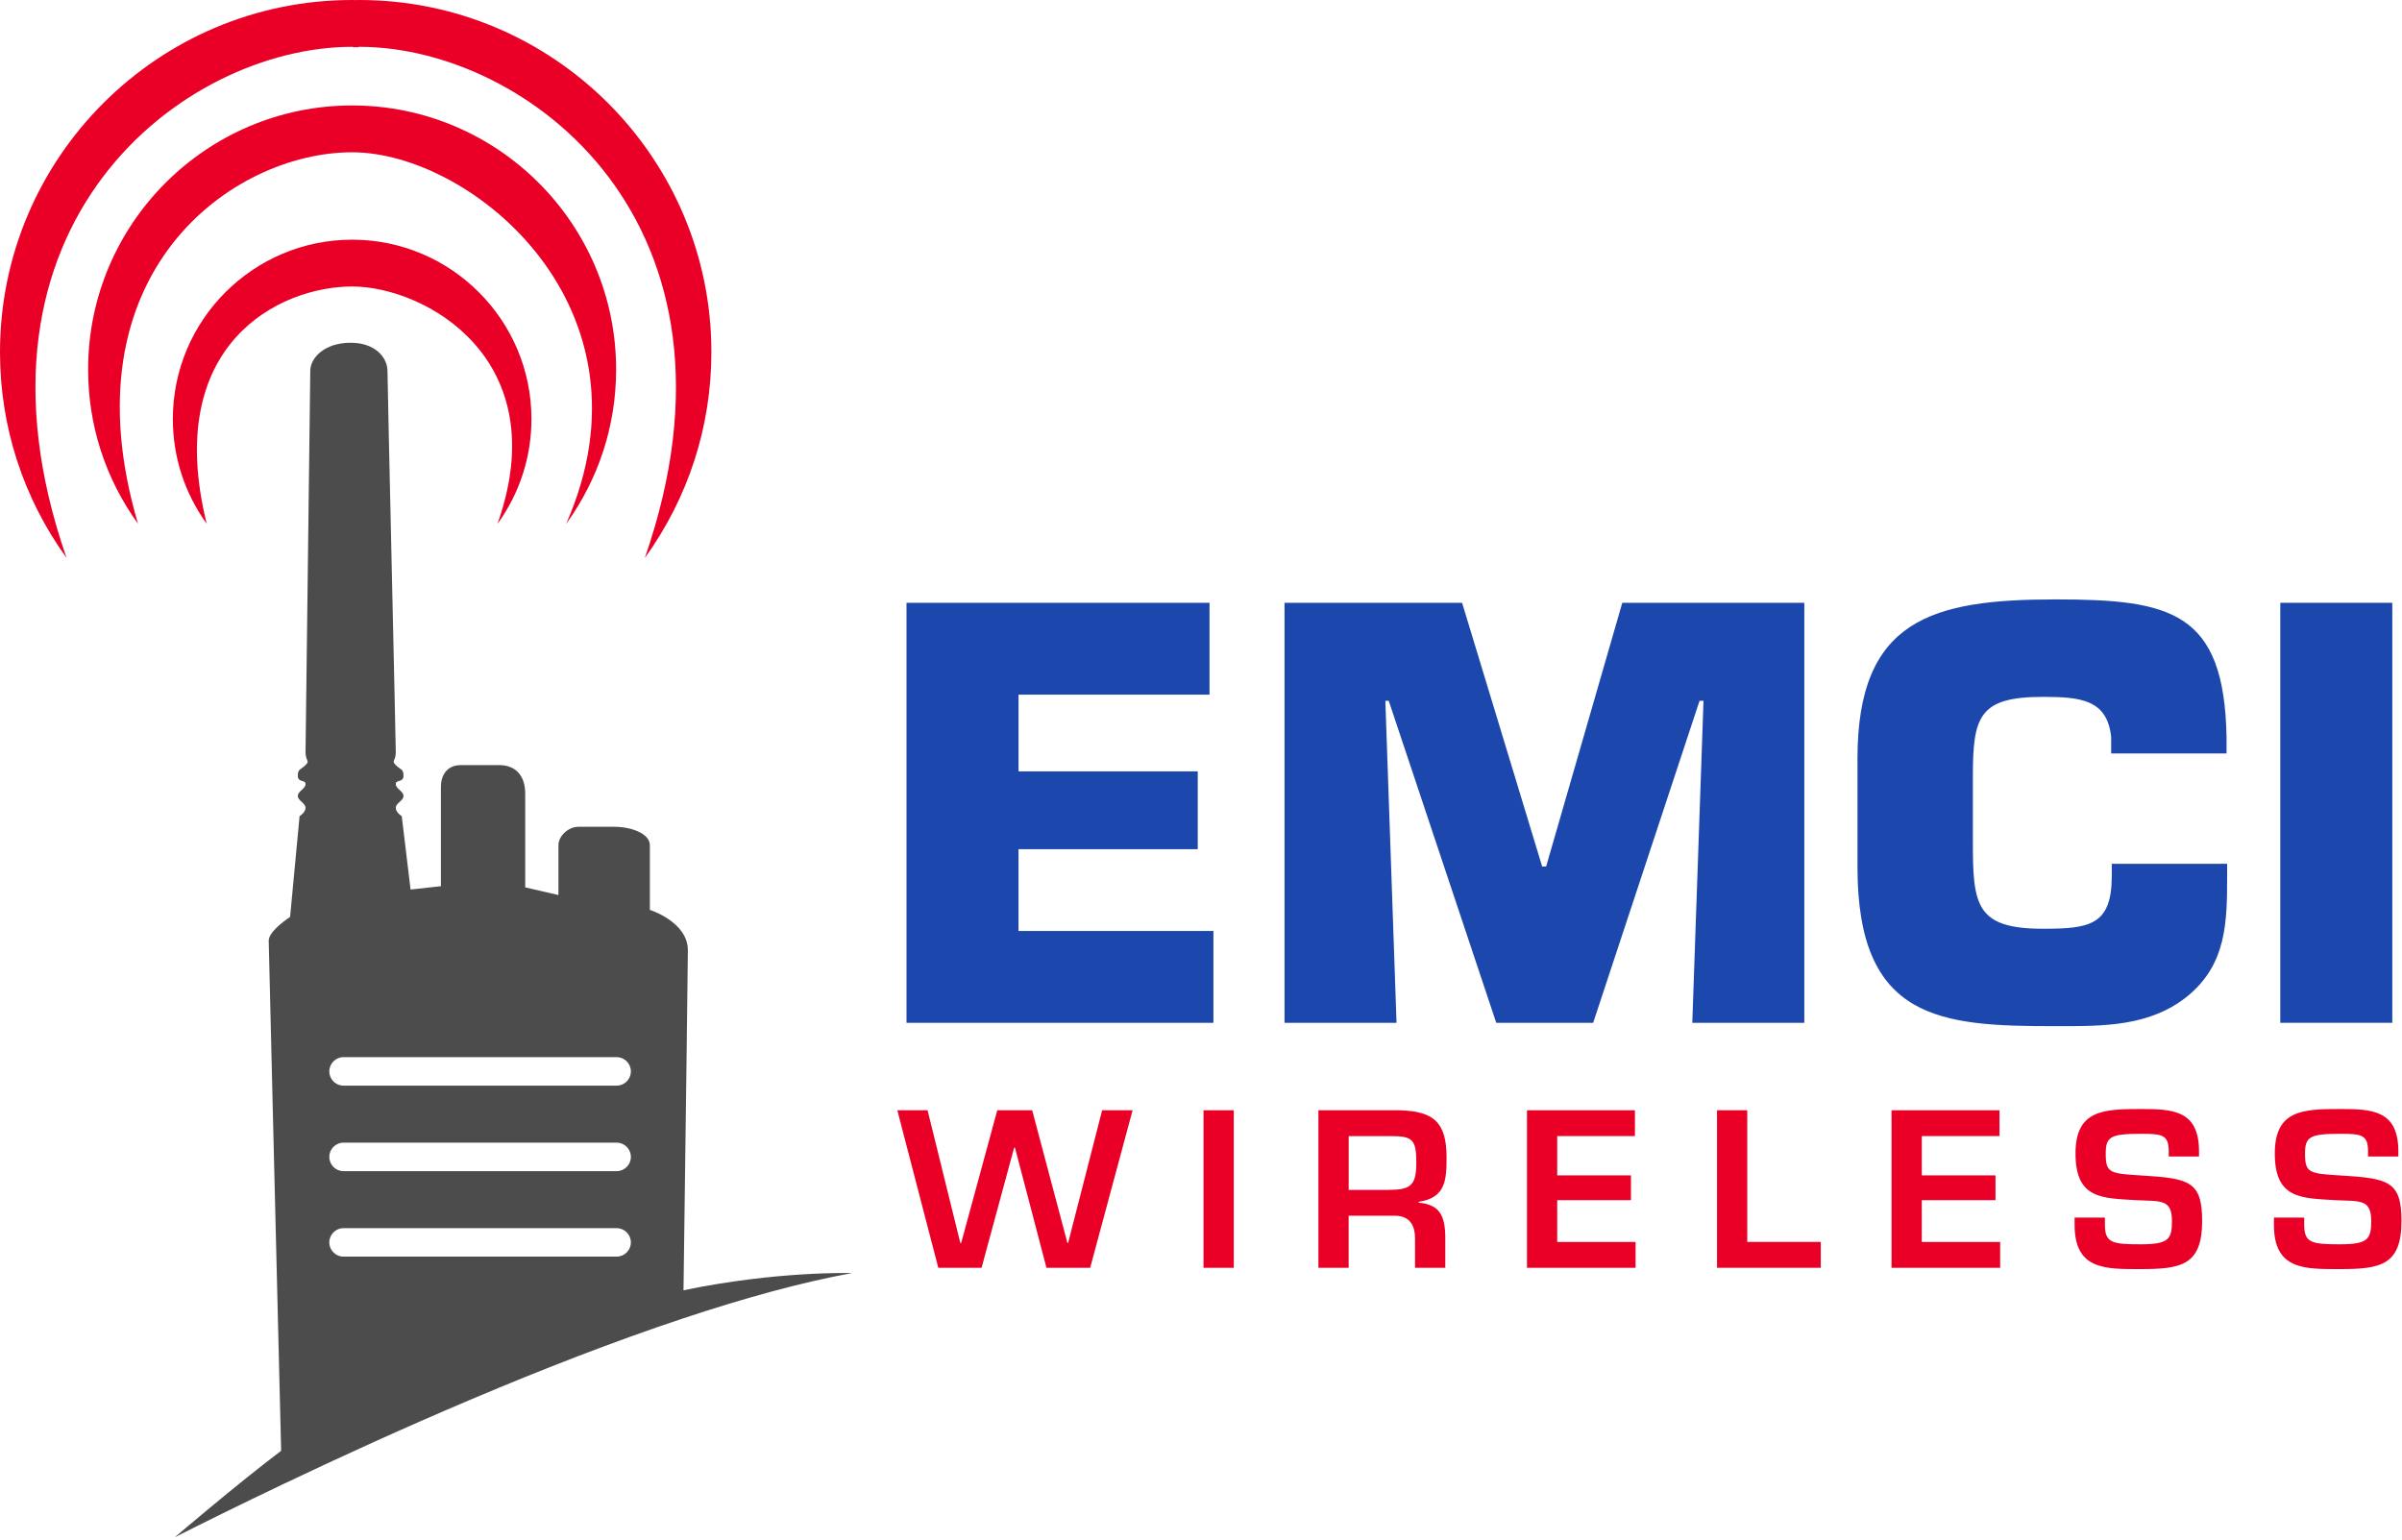 <svg xmlns="http://www.w3.org/2000/svg" width="775" height="497" viewBox="0 0 775 497" fill="none"><g clip-path="url(#clip0_71_64)"><path d="M229.53 113.6C229.53 50.96 178.57 0 115.93 0C115.54 0 115.15 0.02 114.77 0.03C114.38 0.03 114 0 113.6 0C50.96 0 0 50.96 0 113.6C0 137.61 7.43 160.58 21.47 180.03C-15.91 72.28 59.29 15.11 113.6 15.11C113.72 15.11 113.84 15.13 113.96 15.14C113.94 15.18 113.94 15.23 113.93 15.27C114.21 15.25 114.49 15.23 114.77 15.21C115.05 15.24 115.32 15.25 115.6 15.27C115.59 15.23 115.58 15.18 115.57 15.14C115.69 15.14 115.81 15.11 115.93 15.11C170.24 15.11 245.45 72.29 208.06 180.03C222.1 160.59 229.53 137.61 229.53 113.6Z" fill="#EA0027"></path><path d="M182.68 169.01C213.34 99.35 152.24 49.14 113.6 49.14C74.96 49.14 20.59 88.01 44.53 169.01C33.99 154.43 28.43 137.21 28.43 119.21C28.43 72.24 66.64 34.03 113.61 34.03C160.58 34.03 198.79 72.24 198.79 119.21C198.79 137.21 193.22 154.43 182.69 169.01H182.68Z" fill="#EA0027"></path><path d="M160.52 169.01C179.36 115.87 137.18 92.45 113.61 92.45C90.04 92.45 52.38 111.15 66.7 169.01C59.55 159.11 55.77 147.42 55.77 135.19C55.77 103.29 81.719 77.34 113.62 77.34C145.52 77.34 171.47 103.29 171.47 135.19C171.47 147.42 167.69 159.11 160.54 169.01H160.52Z" fill="#EA0027"></path><path d="M220.53 416.37C221.25 362.03 221.94 311 221.94 306.64C221.94 297.45 209.68 293.61 209.68 293.61V272.73C209.68 269.09 203.93 266.79 198.18 266.79H186.69C183.24 266.79 180.18 269.85 180.18 272.73V288.82L169.46 286.33V256.07C169.46 250.32 166.39 246.88 161.03 246.88H148.77C143.79 246.88 142.26 250.71 142.26 253.78V285.96L132.47 287.04L129.62 263.35C129.62 263.35 127.7 262.2 127.7 260.67C127.7 259.14 130.19 258.37 130.19 256.84C130.19 255.31 127.7 254.54 127.7 253.01C127.7 251.48 130.19 252.62 130.19 250.33C130.19 248.04 129.23 248.41 127.7 246.88C126.17 245.34 127.7 245.73 127.7 242.67C127.7 239.61 125.02 123.91 125.02 119.7C125.02 115.49 121.19 110.6 113.14 110.6C104.68 110.6 100.11 115.48 100.11 119.7C100.11 123.92 98.58 239.61 98.58 242.67C98.58 245.73 100.11 245.35 98.58 246.88C97.05 248.41 96.09 248.03 96.09 250.33C96.09 252.63 98.58 251.48 98.58 253.01C98.58 254.54 96.09 255.31 96.09 256.84C96.09 258.37 98.58 259.14 98.58 260.67C98.58 262.2 96.66 263.35 96.66 263.35L93.6 295.86C90.88 297.72 86.7 300.98 86.7 303.57C86.7 306 89.02 397.77 90.71 468.14C76.36 478.98 56.43 496.02 56.43 496.02C65.52 491.43 77.35 485.58 90.97 479.09C126.92 461.95 175.5 440.34 220.4 425.42C239.66 419.02 258.25 413.84 274.86 410.8C274.86 410.8 250.63 410.07 220.51 416.36L220.53 416.37ZM198.95 405.49H110.84C108.3 405.49 106.25 403.43 106.25 400.9C106.25 398.37 108.31 396.3 110.84 396.3H198.95C201.49 396.3 203.55 398.36 203.55 400.9C203.55 403.44 201.49 405.49 198.95 405.49ZM198.95 377.91H110.84C108.3 377.91 106.25 375.85 106.25 373.31C106.25 370.77 108.31 368.71 110.84 368.71H198.95C201.49 368.71 203.55 370.77 203.55 373.31C203.55 375.85 201.49 377.91 198.95 377.91ZM198.95 350.32H110.84C108.3 350.32 106.25 348.26 106.25 345.72C106.25 343.18 108.31 341.12 110.84 341.12H198.95C201.49 341.12 203.55 343.18 203.55 345.72C203.55 348.26 201.49 350.32 198.95 350.32Z" fill="#4C4C4C"></path><path d="M328.62 248.9H386.45V274.02H328.62V300.41H391.51V330.05H292.48V194.52H390.25V224.16H328.63V248.92L328.62 248.9Z" fill="#1C48AE"></path><path d="M450.59 330.04H414.45V194.51H471.74L497.58 279.62H498.85L523.43 194.51H582.16V330.04H546.01L549.63 226.13H548.36L514.03 330.04H482.76L448.07 226.13H446.98L450.59 330.04Z" fill="#1C48AE"></path><path d="M718.581 278.72V282.69C718.581 297.51 718.391 310.89 706.111 321.19C693.821 331.31 678.821 331.13 663.111 331.13C626.241 331.13 599.311 329.32 599.311 279.8V244.75C599.311 199.93 623.341 193.42 663.111 193.42C700.331 193.42 717.671 197.21 718.391 237.88V243.12H681.171V237.88C679.911 225.77 671.411 224.87 659.131 224.87C638.531 224.87 636.541 231.19 636.541 250.53V271.68C636.541 291.92 637.441 299.69 659.131 299.69C674.131 299.69 681.361 298.61 681.361 282.7V278.73H718.591L718.581 278.72Z" fill="#1C48AE"></path><path d="M771.87 330.04H735.73V194.51H771.87V330.04Z" fill="#1C48AE"></path><path d="M355.6 358.26H365.43L351.74 409.1H337.64L327.48 370.33H327.21L316.7 409.1H302.74L289.52 358.26H299.28L309.85 401.1H310.12L321.77 358.26H333.03L344.41 401.1H344.62L355.6 358.26Z" fill="#EA0027"></path><path d="M398.08 409.1H388.31V358.26H398.08V409.1Z" fill="#EA0027"></path><path d="M435.14 392.29V409.1H425.38V358.26H451.34C462.46 358.53 466.73 361.99 466.73 373.51C466.73 381.03 466.32 386.52 457.71 387.81V388.08C464.63 388.69 466.32 392.42 466.32 399.61V409.1H456.56V399.61C456.56 395.34 454.79 392.35 450.12 392.29H435.14ZM448.02 383.95C455.2 383.95 456.97 382.53 456.97 375.08C456.97 367.63 455.68 366.6 448.7 366.6H435.15V383.96H448.03L448.02 383.95Z" fill="#EA0027"></path><path d="M502.43 379.27H526.22V387.27H502.43V400.76H527.72V409.1H492.68V358.26H527.51V366.59H502.43V379.27Z" fill="#EA0027"></path><path d="M563.749 400.75H587.469V409.09H553.989V358.25H563.749V400.75Z" fill="#EA0027"></path><path d="M620.06 379.27H643.84V387.27H620.06V400.76H645.34V409.1H610.3V358.26H645.14V366.59H620.07V379.27H620.06Z" fill="#EA0027"></path><path d="M679.149 392.89V395.27C679.149 401.1 681.659 401.51 690.679 401.51C699.699 401.51 700.779 399.88 700.779 393.99C700.779 386.73 696.909 387.68 689.319 387.28C678.339 386.6 669.659 387.01 669.659 372.23C669.659 358.27 678.469 357.86 690.669 357.86C701.039 357.86 709.509 358.2 709.509 371.55V373.18H699.739V371.55C699.739 366.06 697.499 365.86 690.659 365.86C680.959 365.86 679.409 366.8 679.409 372.23C679.409 378.46 680.689 378.67 690.589 379.28C706.239 380.23 710.519 381.04 710.519 393.99C710.519 408.29 703.739 409.51 690.659 409.51C679.409 409.51 669.369 409.85 669.369 395.27V392.89H679.129H679.149Z" fill="#EA0027"></path><path d="M743.45 392.89V395.27C743.45 401.1 745.96 401.51 754.97 401.51C763.98 401.51 765.07 399.88 765.07 393.99C765.07 386.73 761.2 387.68 753.62 387.28C742.63 386.6 733.96 387.01 733.96 372.23C733.96 358.27 742.78 357.86 754.98 357.86C765.35 357.86 773.82 358.2 773.82 371.55V373.18H764.05V371.55C764.05 366.06 761.82 365.86 754.97 365.86C745.27 365.86 743.71 366.8 743.71 372.23C743.71 378.46 745 378.67 754.9 379.28C770.56 380.23 774.83 381.04 774.83 393.99C774.83 408.29 768.04 409.51 754.97 409.51C743.71 409.51 733.68 409.85 733.68 395.27V392.89H743.44H743.45Z" fill="#EA0027"></path></g><defs><clipPath id="clip0_71_64"><rect width="774.84" height="496.03" fill="white"></rect></clipPath></defs></svg>